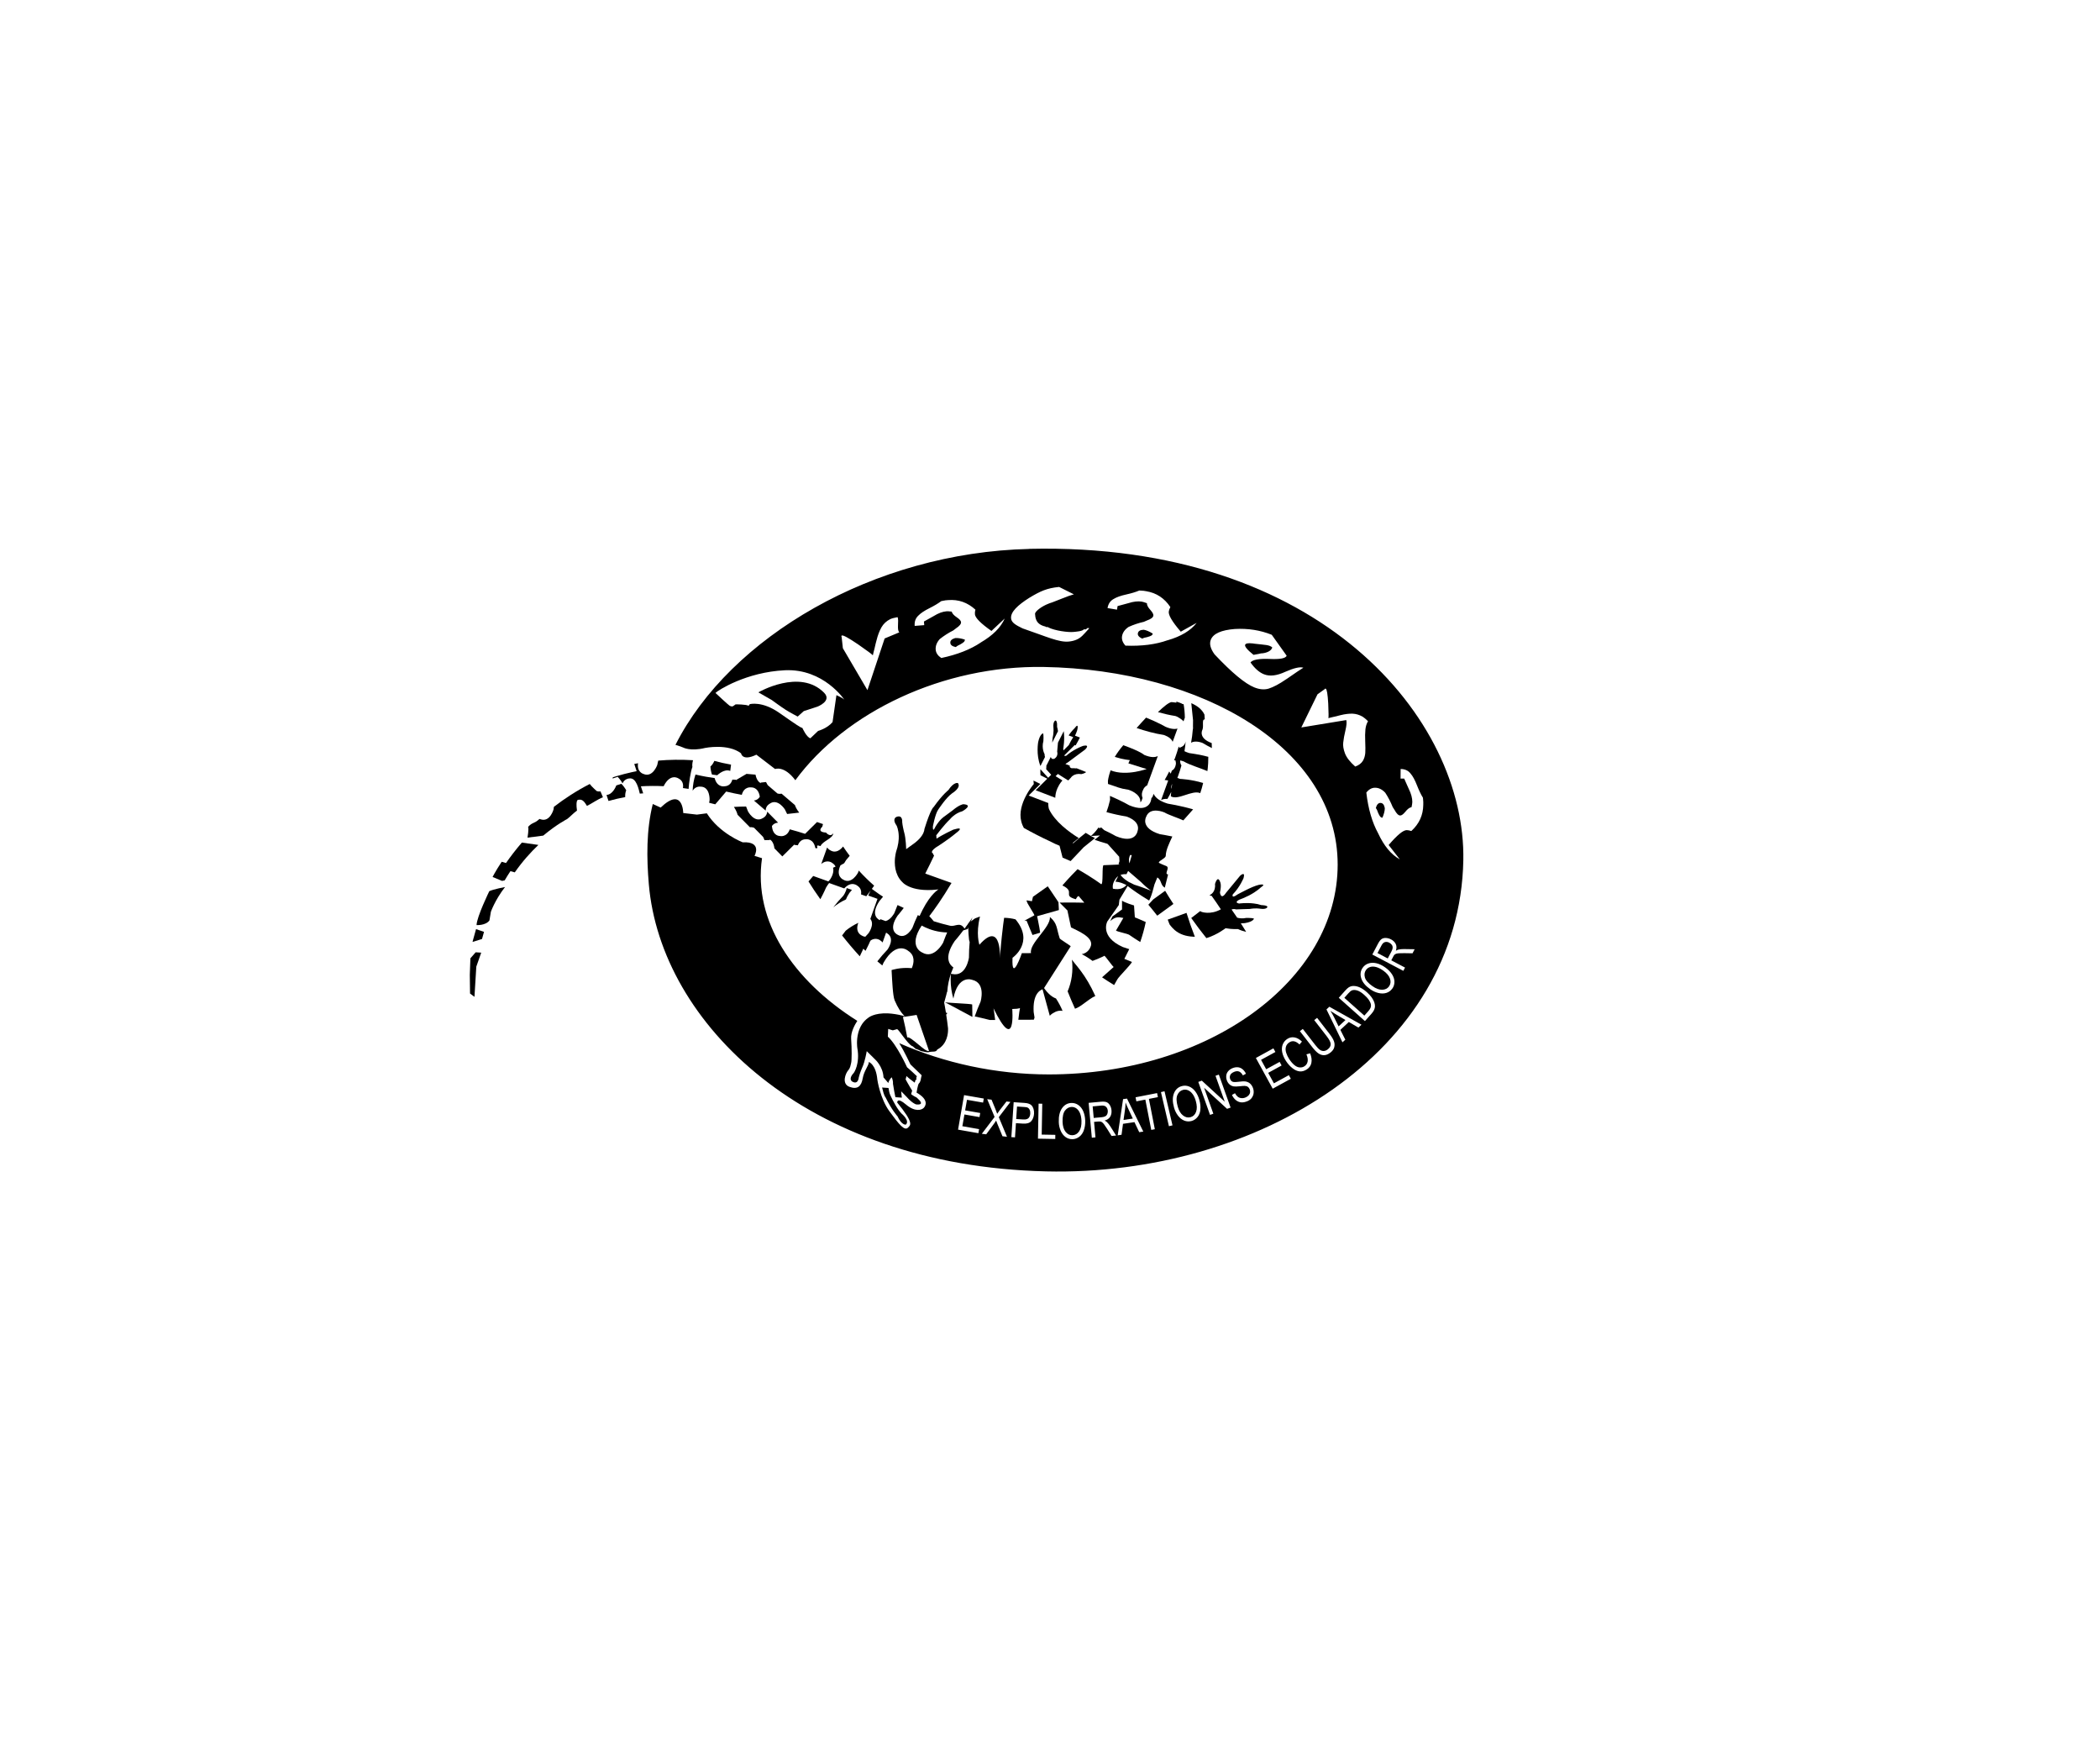 <svg xmlns="http://www.w3.org/2000/svg" id="Capa_1" data-name="Capa 1" viewBox="0 0 600 500"><defs><style>      .cls-1 {        stroke-width: 0px;      }    </style></defs><g><g><path class="cls-1" d="M305.03,283.18c.67,1.7,1.39,3.38,2.12,4.98,1.79-.57,3.9-2.83,5.8-3.63-2.85-6.34-5.66-8.84-6.68-10.39.38,3.2-.06,6.33-1.23,9.04Z"></path><path class="cls-1" d="M340.36,262.24l2.56-1.97c.12.07.24.14.35.21,0,0,2.52.97,5.55-.72-.91-1.39-1.81-2.69-2.66-3.87l-.6-.05c.12-.09.23-.18.34-.29.01-.01.02-.01.03-.03,0,0,1.45-.76,1.21-2.97,0,0,.73-2.73,1.49-.56,0,0,.43.76-.07,2.96,0,0,.24,2.37,1.77.04l.47-.56,2.84-3.44.65-.79s1.59-1.52,1.02.62c0,0-.25.62-.75,1.51-.51.9-1.29,2.09-2.33,3.16,0,0-.55,1.39,1.34.03,0,0,1.02-.57,2.3-1.2,1.25-.63,2.75-1.3,3.76-1.54,0,0,2.53-.54.57.75,0,0-1.07,1.1-3.38,2.3-.49.25-1.05.5-1.65.76-.33.14-.68.27-1.05.41,0,0-.54.24-.73.52-.14.2-.09.41.48.55.04.01.08.03.14.04,0,0,2.02-.29,4.21-.02.72.08,1.45.23,2.15.47,0,0,.56,0,1.06.1.32.06.62.18.7.39,0,0-.08.61-1.38.6-.2,0-.44-.02-.7-.06,0,0-.37-.07-.96-.09-.52,0-1.21.01-2.01.16,0,0-.68.01-1.74.05-.62.02-1.36.04-2.18.08,0,0-.62-.25-1.28.03.53.73,1.05,1.52,1.6,2.33.64.18,1.54.3,2.59.07,0,0,.22,0,.53,0,.55,0,1.35.05,1.68.2,0,0-.17.88-2.55,1.27,0,0-.05,0-.14.02-.18.02-.56.05-1.07.06.19.29.37.58.57.89l.95,1.54c-.78-.17-1.56-.43-2.34-.8,0,0-1.63.11-3.54-.24,0,0-2.43,1.9-5.48,2.83-1.43-1.78-2.91-3.73-4.34-5.76Z"></path><path class="cls-1" d="M341.38,267.6c-1.78-.03-3.66-.39-5.19-1.48,0,0-.97-.59-2.03-2.05-.18-.47-.36-.92-.53-1.36l5.37-1.93c.74,2.38,1.56,4.67,2.38,6.81Z"></path><path class="cls-1" d="M343.54,208.49s-1.3,2.34,2.66,3.78c.02.47.03.95.05,1.43-.9-.45-1.79-.93-2.62-1.44,0,0-2.01-.88-3.32-.08.23-1.25.39-2.48.48-3.68.09-.33.1-.63.06-.91.03-.61.03-1.24.02-1.84l-.5-4.87c1.54.66,3.03,1.68,3.76,3.26,0,0,.04.51.09,1.37-.93-.04-.23,1.77-.67,2.99Z"></path><path class="cls-1" d="M337.22,222.51s3.2.13,6.53,1.17c-.22.95-.49,1.95-.82,2.89-2.3-.99-6.35,2.14-8.39.92-.1.15.4-3.73.33-3.53,0,0-.46.84,0,1.81-.42.85-.86,1.67-1.32,2.45-.6-.04-1.24.03-1.8.32l2.02-5.57c-.31-.07-.66-.13-1.01-.15.45-.78.89-1.6,1.31-2.45.09.21.25.42.43.63l.31-.85c.86-.47,1.02-1.32,1.02-1.32.21-.58.18-1.09,0-1.51l.06-.17c-.15.02-.3.04-.44.08.11-.28.22-.56.32-.83.38-1.05.71-2.09,1-3.13.1.15.22.3.37.45l.07-.2c1.27-.37,1.49-1.51,1.49-1.51.03-.08.04-.15.06-.22-.07.91-.19,1.86-.34,2.81.38.19.82.36,1.35.53,0,0,3.08.41,5.46,1.07-.01,1.27-.05,2.39-.15,3.19,0,0-.04.33-.11.88-1.75-.76-5.18-1.79-6.7-2.72,0,0-.45-.2-1.06-.32-.05.38-.01.9.34,1.44-.29,1.04-.61,2.08-1,3.13-.05.15-.1.29-.16.43.25.1.52.2.82.3Z"></path><path class="cls-1" d="M320.58,259.8l-2.75,2.01-.61,1.3c1.46-1.25,2.27-1.19,3.74-.88l-2.11,3.61c.45.34,3.3.88,3.78,1.21,1.02.71,2.08,1.39,3.15,2.06.63-1.83,1.17-3.74,1.58-5.72-.86-.38-1.64-.72-2.37-1.03-.26-.1-.51-.21-.75-.3l-.23-3.4c-.95-.33-1.47-.48-1.47-.48-.92-.4-1.35-.47-1.96-.89v2.51ZM304.96,260.02l1.04,4.91c1.31.73,6.96,2.81,5.55,5.61,0,0-.53,1.69-2.51,2.04.01.01.02,0,.03,0,1.11.56,2.13,1.2,3.08,1.92,2.12-.77,3.42-1.47,3.42-1.47.39.31,2.21,2.91,2.62,3.21l-3.31,2.95c1.11.76,2.26,1.5,3.44,2.21.29-.51.61-1.04.9-1.59.49-.9,3.73-4.04,4.2-5.01-.61-.25-1.16-.49-1.68-.69-.18-.06-.34-.13-.5-.19l1.4-2.78c-1.15-.4-1.78-.58-1.78-.58-6.76-2.99-4.49-7.31-4.49-7.31l3.28-4.69.19-1.55,2.34-3.9c1.72,1.32,3.6,2.59,5.55,3.78.2.12.41.24.6.37.21-.39.54-1.14.95-2.5l.56-2.08.83-2.03c1.26.78.84,2.21,2.13,2.93l.94-3.78c-1.27-.1.7-1.95-.56-2.42-.18-.07-.38-.14-.56-.22-.53-.21-1.05-.45-1.55-.7.1-.67,1.97-1.24,2-1.99.05-1.74,1.04-3.65,1.88-5.51-1.2-.28-3.56-.66-3.56-.66-5.73-1.76-3.93-4.94-3.93-4.94,1.12-3.09,5.24-1.27,5.24-1.27,1.16.71,4.1,1.64,5.39,2.27,1.43-1.59,2.31-2.58,2.8-3.15-3.51-1.04-7.27-1.64-7.27-1.64-2.28-.7-3.36-1.63-3.85-2.49-.06-.1-.11-.21-.16-.31l-.32.87c-.1.13-.21.24-.32.37-.02.25-.07.49-.16.77,0,0-.37,1.96-2.8,2.04-.85.02-1.96-.18-3.39-.78,0,0-1.91-1.15-5.49-2.68l.03,1.14c-.29,1.3-.65,2.46-1.03,3.5,1.9.52,3.81.95,5.65,1.24,0,0,.04.01.1.03.62.2,4.12,1.49,3.09,4.32,0,0-.66,3.58-6.19,1.25,0,0-1.12-.67-3.27-1.68l-.94-.82c-.1.08-.19.18-.29.26-.14-.06-.28-.12-.43-.19-.98,1.41-1.76,2.05-1.76,2.05-.12.12-.26.25-.39.36l2.58-.15-1.54,1.23c1.19.41,2.37.79,3.53,1.11,0,0,.08.04.22.1l3.28,3.64.08,1.26c-.06.26-.15.52-.29.79l.33.17-4.54.19c-.6-.22-.03,5.82-.76,5.41,0,0-2.31-1.78-6.71-4.28-2.39,2.4-3.97,4.22-4.34,4.65,3.92,1.89-.18,2.85,3.85,3.95,0,0,.5-1.09.88-.87-.04.12,1.55,1.73,1.49,1.85,0,0-4.51-.1-7.01-.02l2.18,2.19ZM328.1,258.45c.76.9,1.62,1.94,2.54,3.13l4.62-3.35c-.82-1.23-1.61-2.49-2.36-3.76l-3.41,2.47-1.39,1.51ZM322.7,246.63c-.32-1.07-.01-1.94.2-2.37.16,0,.31,0,.47.01l-.67,2.36ZM322.73,252.07h0l-.09-.04c-.17-.1-.34-.2-.5-.31-.93-.59-1.56-1.19-1.98-1.76t0-.02c.54-.2,1.12-.26,1.69-.21l.47-.93,2.28,1.96,1.43,1.24c.99,1.01,1.95,1.81,2.87,2.46-3.05-1.23-4.83-1.74-4.83-1.74-.49-.22-.93-.44-1.32-.66ZM317.98,253.89c-.25-1.36.45-2.33.45-2.33.29-.57.65-.98,1.05-1.27l-.79,1.56c.57.04,1.13.18,1.62.33.11.04.22.08.33.12.6.22,1.04.46,1.19.54-.6.71-1.76,1.46-3.85,1.04Z"></path><path class="cls-1" d="M338.51,205.06l-.37,1.01c-.45-.64-1.87-1.36-1.87-1.36-.27-.11-.45-.17-.45-.17-1.63-.25-3.32-.64-4.98-1.11,1.62-1.56,3.07-2.74,3.85-2.86,0,0,.57.03,1.44.16-.02-.1-.03-.2-.04-.31.5.15,1.03.33,1.56.55l-.02.07c.18.04.36.09.55.14.21,1.22.33,2.52.35,3.87Z"></path><path class="cls-1" d="M204.19,222.29c.72,2.79,2.83,2.33,2.83,2.33,1.35-.07,1.96-.97,2.22-1.91.31.02.61.02.93.03l.11.1,3.01-1.77,2.57.22c.28,1.45.9,2.13,1.51,2.46-.01-.06-.03-.13-.04-.19.51-.05,1.02-.1,1.53-.16.3.52.44.81.44.81.03.04.06.07.08.11l2.74,2.35c.45.14.86.13,1.19.06l3.81,3.25c.2.61.58,1.33,1.23,2.16-1.23.16-2.38.29-3.46.39-.22-.43-.44-.87-.64-1.31,0,0-2.08-3.29-4.37-1.6,0,0-1.1.55-1.12,1.94l-3.35-2.87c.82-.1,1.35-.54,1.68-1.09-.17-1.14-.75-2.7-2.57-2.67,0,0-1.94-.29-2.58,2.13-1.53-.28-3.02-.59-4.46-.94l-3.12,3.65c-.59-.14-1.17-.29-1.75-.44.04-.27.08-.52.13-.77,0,0,.2-3.89-2.64-3.84,0,0-1.37-.2-2.2,1.16.05-1.55.31-3.11.81-4.62,2.13.5,4,.82,5.5,1.02Z"></path><path class="cls-1" d="M232.96,242.31c-.49-2.84-2.63-2.56-2.63-2.56-1.35-.04-2.02.82-2.37,1.72-.31-.03-.61-.07-.93-.1l-.1-.1-3.41,3.38-2.26-2.3c-.17-1.47-.74-2.21-1.31-2.57,0,.07.01.12.03.19-.52,0-1.03.02-1.54.04-.25-.55-.37-.85-.37-.85-.03-.04-.05-.08-.08-.12l-2.53-2.56c-.45-.18-.86-.21-1.2-.16l-3.52-3.56c-.16-.63-.47-1.37-1.05-2.25,1.24-.07,2.39-.1,3.48-.11.19.45.37.91.53,1.36,0,0,1.8,3.44,4.23,1.96,0,0,1.15-.46,1.28-1.85l3.1,3.14c-.82.04-1.39.43-1.75.94.08,1.15.53,2.76,2.33,2.88,0,0,1.92.44,2.76-1.92,1.51.4,2.96.83,4.38,1.29l3.41-3.37c.58.18,1.14.38,1.7.58-.06.25-.13.51-.19.75,0,0-1.78,1.5,1.06,1.68,0,0,1.17,1.49,2.1.19-.17,1.55-3.06,2.21-3.67,3.67-2.08-.67,0,.91-1.48.58Z"></path><path class="cls-1" d="M177.53,223.9l-1.44.47c-.1.27-1.03,2.62-2.8,2.72l.57,1.72c1.61-.45,3.2-.82,4.77-1.11-.04-.84.09-1.47.29-1.93-.37-.68-.83-1.3-1.39-1.87Z"></path><path class="cls-1" d="M144.3,253.39s-3.31.63-4.5,1.19c0,0-3.58,7.33-3.64,9.69,0,0,2.58.17,3.68-1.33l.41-2.46s1.15-3.34,4.05-7.09Z"></path><polygon class="cls-1" points="135.15 268.52 136.01 265.43 138.29 266.2 137.72 268.24 135.01 269.08 135.15 268.52"></polygon></g><g><path class="cls-1" d="M298.45,215.42c0,.36.04.62.12.83l-1.3,2.57c-1.32-3.27-.64-6.86-.64-6.86.51-2.35,1.4-2.47,1.4-2.47.2.52.08,2.22.08,2.22-.58,2.13.34,3.71.34,3.71Z"></path><path class="cls-1" d="M302.28,208.88l-1.65,3.27c.06-.82.11-1.33.11-1.33.41-1.69.24-2.95.24-2.95-.17-2.01.65-2.05.65-2.05.51.24.39,1.79.39,1.79.12.42.21.85.27,1.28Z"></path><path class="cls-1" d="M299.51,229.4c-.03,1.04.19,1.71.19,1.71,1.67,3.59,5.77,6.59,8.51,8.29-.6.47-1.18.94-1.74,1.42.05.02.12.05.17.07,1.11-.98,2.31-1.99,3.56-2.97,1.55.96,2.66,1.5,2.66,1.5l-3.22,2.6-3.75,3.96-2.29-.98-.87-3.4c-.89-.34-1.69-.73-2.42-1.11-2.79-1.29-5.44-2.66-7.78-3.97-.59-1.09-.73-1.84-.73-1.84-1.33-5.07,3.57-10.7,3.57-10.7-.04-.34-.08-.69-.09-1l1.96.98-3.33,3.3,5.6,2.14Z"></path><path class="cls-1" d="M305.93,270.29l-7.79,12.22c-1.28.37-3.08,1.73-2.81,6.57,0,0,.1.55.25,1.6l-.2.62-4.43.02c.16-1.51.38-3,.66-4.43,0,0,1.66,1.32-2.4,1.35,0,0,1.11,13.05-5.35-.19,0,0,.23,1.16.47,3.32h-1.56c-1.7-.43-3.12-.76-4.28-1.01.51-1.45,1.07-2.87,1.67-4.21,0,0,1.6-5.32-2.36-6.23,0,0-4.07-1.66-5.41,5.35-.5-1.72-.78-3.55-.78-5.47,0-.54.02-1.09.06-1.62.28.07.46.07.46.07,3.98.81,4.71-4.7,4.71-4.7,0-1.48.08-3.02.21-4.57-.26.21-.49-4.26-.38-5.14.6-.55,1.23-1.04,1.9-1.48.39-.16.88-.34,1.43-.54-1.26,4.97-.17,8.07-.17,8.07,6.55-7.39,5.87,4.35,5.87,4.35,0-2.68.99-10.93,1.19-12.05,1.12.01,2.21.16,3.25.44,5.53,6.58-.85,10.98-.85,10.98-.33,7.39,2.67-1.32,2.67-1.32,4.06-.02,2.61-.01,2.61-.01-.57-2.81,5.61-7.29,5.41-10.33,2.21,1.96,1.79,3.08,2.8,6.13-.02.17,3.13,2.1,3.11,2.22Z"></path><path class="cls-1" d="M299.94,290.18l-2.63-9.61c.11.27.17.42.17.42,1.53,2.62,2.98,3.79,4.22,4.24,0,0,0,.02.02.02.74,1.14,1.37,2.32,1.87,3.52-.8-.14-1.67-.02-2.59.58,0,0-.54.25-1.06.82Z"></path><path class="cls-1" d="M293.18,262.75c.58-.33,1.29-.72,2.13-1.16.27-.14.56-.29.86-.44.09.37.17.71.25,1.05.04.19.07.35.11.53.37,1.73.57,3.02.66,3.71-.73.24-1.46.45-2.19.66l-1.7-4.1-.63.06c.16-.1.34-.2.53-.31Z"></path><path class="cls-1" d="M327.77,224.34c-.53.27-.98.72-1.25,1.48,0,0-.55.97-.07,2.14l-.32.87c-.11.12-.22.25-.32.36.21-2.52-3.36-3.57-3.36-3.57-2.8-.43-3.03-.76-5.88-1.67l-.02-.92s.13-1.17.76-2.97c4.58,1.84,10.67-.51,10.67-.51,3.35,1.39-5.58-1.48-5.58-1.48,1.11-3.04,2.19-.67,2.19-.67-2.61-.4-3.42-.35-6.08-1.18.64-1.05,1.42-2.17,2.39-3.29,0,0,.02-.02.05-.05,5.09,1.85,5.94,2.76,5.94,2.76,2.01.85,3.21.72,3.92.33l-3.05,8.39Z"></path><path class="cls-1" d="M335.05,211.91c-.55-1.38-2.56-1.96-2.56-1.96-2.52-.38-5.21-1.12-7.74-1.98.8-.9,1.73-1.94,2.7-2.97,3.58,1.45,5.53,2.61,5.53,2.61,1.61.69,2.71.74,3.45.51l-1.38,3.79Z"></path><path class="cls-1" d="M254.38,312.88s1.11,2.48,2.37,4.22c.29.41.59.77.88,1.06,0,0,2.4,1.98,1.18,3.11,0,0-1.16.26-2.4-2.41,0,0-.4-.4-1.07-1.38-.6-.85-1.41-2.15-2.35-4.04,0,0-.39-.21-.96-2.77l1.83.13c.12.81.28,1.59.52,2.07Z"></path><path class="cls-1" d="M175.04,222.39l1.44-.47c.55.57,1.01,1.19,1.39,1.86.61-1.39,1.94-1.4,1.94-1.4,2.02-.35,2.72,3.23,2.99,4.33.33-.03.65-.06.97-.08l-.66-2.01c2.27-.13,4.45-.13,6.5-.03,1.92-3.82,4.21-2.23,4.21-2.23,1.28.61,1.46,1.76,1.31,2.76.55.08,1.09.15,1.61.24.11-1.59.53-4.81,1.09-6.26-.08-.51-.04-1.14.18-1.93-3.47-.21-6.78-.16-9.94.11-.1.42-.2.85-.29,1.27,0,0-1.29,3.66-3.91,2.55,0,0-1.96-.49-1.57-3.07-.36.06-.72.14-1.08.21l.68,2.06c-.45.09-.9.18-1.35.28-1.48.33-2.93.7-4.32,1.12-.39.11-.75.23-1.13.35-.03.12-.06.22-.08.33,0,0,0,.01,0,.03Z"></path><path class="cls-1" d="M203.42,221.26l1.51.2c.21-.2,2.06-1.91,3.71-1.23l.23-1.8c-1.64-.29-3.24-.65-4.77-1.07-.34.78-.73,1.28-1.12,1.61.04.77.19,1.53.44,2.28Z"></path><path class="cls-1" d="M242.67,255.11c-.47.69-.77,1.3-.97,1.83-1.31.6-2.52,1.36-3.61,2.24.92-1.17,1.88-2.29,2.86-3.3,0,0,.76-1.02.96-2.19l1.5.53c-.46.58-.74.88-.74.88Z"></path><path class="cls-1" d="M254.75,307.7c.52,1.16.38,1.85.38,1.85.25,1.68.5,2.93.7,3.88l1.84.13c-.09-.64-.16-1.28-.19-1.8.25.25.47.48.66.66.3.32.51.53.64.66.12.12.18.18.18.18,1.07,1.23,1.89,1.8,2.36,2.04.29.16.45.2.45.2,1.76.17,1.51-.52.98-1.14-.4-.46-.94-.89-.94-.89-.16-.07-.3-.14-.44-.21-.39-.21-.74-.45-1.05-.7.08-.29.19-.62.3-1-1-1.59-1.87-3.22-1.87-3.22l.25-.94c.59.57,1.51,1.28,2.34,1.88.09-.26.18-.54.27-.83.34.02.31-.2.16-.45.06-.19.12-.37.19-.56-1.55-1.51-2.8-2.55-2.8-2.55,0,0-2.91-6.43-5.49-8.75l.1-2.21,1.31.41,1.25-.35c.6.3,2.76,3.91,4.25,4.87.09-.24,1.15,1.04,1.24.8.12,0,1.35.61,1.35.61.95.14,1.23.35,1.99.33,1.36-.37,2.25.11,2.64-.78,2.91-1.54,3.09-4.77,3.07-5.76,0-.18,0-.29,0-.29-.16-1.39-.33-2.7-.53-3.93.11-.14.23-.27.34-.42-.15-.04-.28-.1-.42-.16-.11-.68-.23-1.33-.33-1.95-.05-.31-.12-.6-.17-.89.56-1.89.78-2.94.78-2.94.04-.08.08-.13.11-.2.12-1.78.49-3.6,1.13-5.4.19-.52.39-1.02.61-1.52-.94-.63-2.92-2.68.4-7.56,0,0,.93-1.02,2.43-3.02.4-.1.81-.23,1.22-.38.01,0,.02,0,.04,0,0,0,.56-1.21,1.36-3.3-.83,1.22-1.58,2.28-2.25,3.18-1.32-2.09-2.66-.49-4.1-.82-1.52-.35-3.11-.78-4.71-1.29-.22-.29-.46-.56-.7-.84-.19-.21-.38-.41-.57-.61,1.54-2.01,3.81-5.2,6.35-9.49l-3.44-1.23-4.06-1.45c.43-.84.87-1.7,1.31-2.62l1.21-2.52c-.15-.16-.27-.36-.33-.63,0,0-1.04-.33.82-1.68,0,0,3.09-1.87,5.9-4.21,0,0,2.74-1.99-.92-.88,0,0-3.23,1.5-4.76,2.57l-.09-.96s2.27-3.04,3.92-4.58c0,0,1.34-1.72,3.53-2.29,0,0,3.35-1.84.27-2.01,0,0-1.08.09-3.1,1.8,0,0-.66.48-2.41,1.78,0,0-1.18.72-2.47,2.89,0,0-.77,1.9-.7-.12,0,0,.66-3.59,1.5-4.77,0,0,2.24-3.46,4.01-4.71,0,0,2.67-1.6,1.64-2.91,0,0-1.12-.43-2.73,2.01,0,0-1.61,1.19-4.2,4.83,0,0-.77.3-2.65,6.32,0,0,.03.76-.74,1.89-.38.56-.96,1.22-1.85,1.92l-.04.04-2.58,1.87s-.04-3.02-.57-4.81c0,0-.19-.68-.34-1.49-.09-.47-.18-1-.22-1.47,0,0,.21-2.12-1.6-1.46,0,0-1.45.44.04,2.57,0,0,.53,1.07.58,2.94,0,.25,0,.52-.01.82-.04.7-.15,1.49-.37,2.36-.09.36-.2.72-.33,1.1,0,0-.45,1.43-.42,3.28.02,1.15.21,2.47.81,3.71.33.69.79,1.35,1.42,1.94,0,0,.39.48,1.39.99.62.32,1.47.66,2.59.89,1.16.24,2.62.37,4.41.29.58-.03,1.2-.08,1.86-.16,0,0-2.15,1.16-4.55,5.83-.21.4-.41.82-.62,1.27-.08.16-.14.31-.21.47-.17-.07-.36-.15-.53-.22-.58,1.21-1.11,2.42-1.54,3.62,0,0-1.8,3.45-4.23,1.97,0,0-2.91-1.18,0-5.46,0,0,.65-.72,1.7-2.11.01-.02.04-.05.05-.08-.31-.14-.91-.4-1.76-.82-.03.08-.07.16-.11.25-.29.69-.57,1.37-.82,2.05,0,0-.98,1.89-2.48,2.27l-1.52-.54c-.04.09-.08.19-.12.29-.03-.02-.06-.03-.1-.05,0,0-2.92-1.17,0-5.46,0,0,.08-.09.23-.27.17-.2.43-.51.77-.93-.36-.23-.74-.48-1.13-.74-.13-.1-.26-.2-.41-.29-.53-.37-1.1-.78-1.66-1.2.21-.29.42-.59.66-.92-1.44-1.27-2.92-2.7-4.39-4.31-.08.2-.16.4-.23.61,0,0-1.8,3.45-4.22,1.97,0,0-2.25-.92-.79-4.08.36-.19.71-.39,1.06-.6.16-.28.33-.57.54-.88,0,0,.38-.42,1.04-1.24-.64-.85-1.27-1.73-1.89-2.66-.72.9-2.04,2.06-3.64,1.09,0,0-.53-.23-.92-.81l-1.68,4.71c1.83-1.5,3.22-.23,3.22-.23.44.28.71.63.87.98-.25.11-.49.23-.73.33.5,1.57-.9,3.44-.9,3.44-.14.15-.28.3-.42.46l-4.33-1.55c-.46.5-.91,1.02-1.35,1.56,1.01,1.64,2.14,3.33,3.39,5.08,1.12-2.09,1.62-3.32,1.62-3.32.3-.52.6-.95.89-1.31l4.31,1.54c2.09-2.28,3.77-.76,3.77-.76,1.01.66,1.17,1.6,1.03,2.47l1.5.53c.32-.4.74-.94,1.23-1.6-.12.25-.25.49-.36.74-.11.22-.2.45-.3.66l2.63.94-2.04,5.73c1.32,1.63-.54,4.12-.54,4.12-.3.32-.6.64-.9.98-.32-.03-.66-.13-1.01-.35,0,0-2.05-.83-.98-3.63-1.31.61-2.51,1.36-3.61,2.25-.35.45-.7.9-1.03,1.36,1.53,1.95,3.21,3.94,5.05,5.95.68-1.35.99-2.12.99-2.12,0-.01.02-.02.03-.04.21.2.42.41.63.6.87-1.66,1.26-2.63,1.26-2.63.08-.13.16-.26.24-.38,1.6-.97,2.77.08,2.77.08.25.16.44.35.6.54l1-2.81c.2.11.32.21.32.21,2.39,1.54.06,4.66.06,4.66-.99,1.02-1.96,2.15-2.88,3.33.47.39.94.79,1.42,1.18.24-.53.36-.81.36-.81,3.69-6.4,7.02-3.37,7.02-3.37,2.05,1.32,1.68,3.46,1.05,4.95-3.36-.31-5.78.55-5.78.55.01.28.02.55.04.81.12,2.06.3,6.54.83,7.83.92,2.18,1.84,3.41,2.39,4.03.16.18.29.3.37.38.1.09.15.13.15.13-.06-.02-.12-.04-.18-.04-.14-.04-.27-.08-.4-.11-.75-.19-1.47-.34-2.13-.44-.75-.12-1.43-.19-2.06-.22-4.06-.19-5.68,1.26-5.68,1.26-.71.49-1.27,1.1-1.72,1.74-.01.02-.03.04-.04.06-.52.79-.86,1.63-1.08,2.44-.61,2.26-.29,4.31-.29,4.31.84,4.62-.97,7.15-.97,7.15-.76.8-.95,1.37-.92,1.77.04.55.49.77.49.77,1.09.6,1.52-.06,1.7-.6.1-.32.12-.59.12-.59.3-1.27.99-2.84.99-2.84.8-1.7,1.29-4.68,1.29-4.68l1.27,1.25,1.04,1.03s2.34,2.03,2.48,5.21l1.38,1.61s.1-.79,1.02-1.71ZM261.89,289.93l3.54,10.26c-.84.7-5.28-4.34-6.22-3.83-.36-2-.77-3.95-1.23-5.84,1.06-.14,2.38-.33,3.9-.59ZM263.33,264.4c1.18.65,3.07,1.49,5.45,1.82.58.09,1.2.14,1.84.15-.31.71-.6,1.41-.86,2.12-.1.26-.2.51-.29.78,0,0-2.56,4.92-6.03,2.81,0,0-4.11-1.65-.1-7.67Z"></path><path class="cls-1" d="M277.77,286.94c-.66-.23-7.2-.44-7.8-.64l7.86,4.2c0,.16-.06-3.74-.06-3.56Z"></path><path class="cls-1" d="M310.04,214.12l-1.15.85-3.84,2.85c-.28.16-.49.3-.64.44l1.26.47c-.17.38.17.61.49.73.53-.03.91,0,1.19.04.08,0,.17-.02.26-.03l.41.16c.78.31,1.56.62,2.3.92-.32.37-1.34.59-1.34.59-2.21-.36-3.04,1.05-3.04,1.05-.27.25-.51.51-.73.76-1.84-1.13-2.95-1.86-2.95-1.86l-.66.64c.5.32,1.15.73,1.95,1.22-.36.41-.66.82-.9,1.22-.2.33-.37.66-.51.97-.46,1.04-.62,2-.63,2.76l-5.6-2.15,3.32-3.3-1.95-.99c-.05-.67-.04-1.27-.02-1.72l2.22,2.45.86-.87-1.43-1.58c.02-.51.06-.82.06-.82-.01-.04-.03-.08-.04-.11l1.29-2.57c.3.93,1.11.46,1.11.46,1.13-.78.72-1.98.72-1.98.1-1,.18-1.9.23-2.58l1.65-3.27c.35,2.52-.16,5.09-.16,5.09.02.16.06.29.1.39l1.49-1.49c.43-.89.87-1.65,1.28-2.28l-1.32-.5c.97-1.39,1.71-2.05,1.71-2.05,1.39-1.89.73.62.73.62-.13.43-.35.95-.61,1.51l1.4.53c-.4.79-.84,1.59-1.24,2.27-.13-.1-.22-.15-.22-.15l-3.03,3.01c.12.22.6.06.6.06.9-.79,1.87-1.4,2.7-1.85,1.2-.65,2.12-.97,2.12-.97,2.15-.45.56,1.05.56,1.05Z"></path><path class="cls-1" d="M302.41,257.72l-3.05-4.53-4.23,2.99c-.1.43-.2.85-.29,1.27-.49-.08-.99-.16-1.51-.25-.18.68,2.48,4.06,2.33,4.72l6.88-1.95-.12-2.25Z"></path><polygon class="cls-1" points="135.56 284.77 136.09 276.13 137.49 272.14 135.9 272.04 134.4 273.76 134.23 278.48 134.3 283.82 135.56 284.77"></polygon><g><path class="cls-1" d="M144.59,246.54c-.43-.11-.85-.23-1.25-.36-.96,1.46-1.67,2.64-2.08,3.38-.35.61-.52.96-.52.96l2.71,1.13.75-.16c.53-.92,1.08-1.79,1.64-2.63.4.12.82.25,1.24.35,2.2-3.15,4.54-5.74,6.75-7.84l-4.73-.67c-1.84,2.14-3.34,4.13-4.52,5.83Z"></path><path class="cls-1" d="M165.29,228.48c1.27-.32,1.89.95,2.41,1.74,1.45-.7,3.12-1.93,4.57-2.46l-.7-1.68c-.33.05-.7.03-1.1-.11,0,0-1.44-1.27-1.97-2.01-3.83,1.97-7.24,4.2-10.25,6.53-.03.24-.07.48-.09.71,0,0-1,3.76-3.7,2.85,0,0-.13-.03-.32-.1-1.58,1.44-1.96.86-3.26,2.26.27.47-.16,3.08-.16,3.08l4.49-.58c3.87-3.24,6.82-4.73,6.82-4.73.83-.6,1.98-1.88,2.82-2.41-.48-3.47.45-3.1.45-3.1Z"></path></g></g></g><g><path class="cls-1" d="M382.45,293.21l1.97-1.82-2.49-1.47c-.76-.45-1.36-.83-1.82-1.14.36.54.69,1.1.99,1.69l1.36,2.74Z"></path><path class="cls-1" d="M391.12,285.68c-.3-.46-.74-.93-1.3-1.44-.78-.7-1.47-1.13-2.07-1.3-.6-.17-1.1-.18-1.5-.01-.29.12-.64.41-1.05.88l-1.1,1.24,5.71,5.08,1.12-1.26c.35-.39.57-.74.68-1.04.11-.3.13-.6.08-.87-.07-.39-.26-.82-.56-1.28Z"></path><path class="cls-1" d="M325.1,180.9c-.1.6.32,1.11,1.25,1.54.3-.18.77-.33,1.43-.44.55-.15.94-.29,1.15-.42.25-.15.39-.34.43-.58-.98-.61-1.84-.98-2.58-1.1-1.01.03-1.56.37-1.67,1.01Z"></path><path class="cls-1" d="M359.43,186.84c.06,0,.14-.02.25-.05.17-.04.29-.07.35-.08.1-.02.18-.04.23-.05.06,0,.09-.02.12-.02.04-.02.07-.02.1,0,.02,0,.04,0,.05,0,.66-.05,1.27-.21,1.84-.48.56-.27.94-.66,1.15-1.18-.12-.16-.38-.32-.77-.48-.41-.17-1.26-.31-2.56-.43-1.03-.09-1.6-.16-1.71-.18-.01,0-.14-.02-.4-.06-.02-.01-.04-.02-.07-.02-.02,0-.04,0-.05,0-.03,0-.07,0-.12-.01-1.23-.14-1.92,0-2.08.38-.2.49.6,1.45,2.39,2.89.8-.15,1.22-.23,1.27-.23Z"></path><path class="cls-1" d="M321.44,316.9l-.43,3.03,2.65-.39-1.22-2.62c-.37-.8-.66-1.45-.86-1.97,0,.65-.05,1.3-.14,1.95Z"></path><path class="cls-1" d="M316.38,318.21c.11-.29.16-.59.13-.91-.04-.47-.21-.85-.51-1.13-.3-.28-.74-.39-1.32-.34l-2.49.23.3,3.3,2.24-.2c.48-.04.84-.14,1.1-.29.26-.15.44-.37.56-.65Z"></path><path class="cls-1" d="M307.6,316.68c-.43-.32-.9-.47-1.43-.46-.74.02-1.37.37-1.88,1.03s-.74,1.74-.7,3.25c.04,1.21.33,2.15.86,2.82.53.68,1.19,1,1.96.98.79-.03,1.42-.4,1.91-1.11.49-.72.71-1.72.67-3.01-.03-.81-.16-1.52-.4-2.12-.24-.6-.57-1.06-1-1.38Z"></path><path class="cls-1" d="M394.41,229.37c-.61-.01-1.05.48-1.32,1.47.23.26.45.71.65,1.34.23.53.43.88.59,1.08.18.21.4.33.65.33.45-1.06.68-1.97.68-2.73-.18-.99-.6-1.49-1.25-1.49Z"></path><path class="cls-1" d="M340.76,312.56c-.38-.53-.81-.89-1.3-1.1-.49-.21-.99-.24-1.49-.1-.71.2-1.24.68-1.58,1.45-.34.77-.3,1.87.11,3.32.33,1.16.83,2.01,1.52,2.53.68.53,1.39.69,2.14.48.76-.21,1.29-.73,1.58-1.54.3-.81.27-1.84-.08-3.08-.22-.78-.52-1.44-.89-1.96Z"></path><path class="cls-1" d="M293.57,316.38c-.17-.07-.49-.12-.97-.15l-2.02-.13-.24,3.57,2.04.13c.67.04,1.16-.08,1.47-.38.3-.3.48-.74.51-1.31.03-.42-.03-.78-.18-1.09-.15-.31-.35-.52-.62-.63Z"></path><path class="cls-1" d="M395.13,277.22c-.67-.47-1.31-.79-1.93-.96-.62-.17-1.19-.18-1.7-.03-.51.15-.92.44-1.22.87-.43.61-.53,1.31-.31,2.12.22.81.95,1.64,2.18,2.51.99.69,1.91,1.03,2.77,1.01s1.52-.35,1.96-.98c.45-.64.54-1.38.26-2.2-.28-.82-.95-1.6-2-2.34Z"></path><path class="cls-1" d="M294.11,156.81c-44.46,1.02-85.53,25.17-101.12,55.97.45.14,1.7.53,2.17.75,0,0,2.08,1.17,6.27.14,0,0,6.56-1.35,10.3,1.53,0,0,.31,2.36,4.38.39l5.35,4.1s2.57-1.09,5.78,3.2c14.35-19.52,42.22-32.84,70.93-32.36,45.58.77,84.02,23.34,84.02,56.45s-36.96,59.95-82.55,59.95c-15.21,0-29.98-3.31-42.71-8.93,1.48,2.41,3.19,6.06,3.19,6.06l3.21,3.11-.2.87c0,.39-.29,1.26-.58,1.46-.29.19-.68,2.62-.68,2.62,3.6,2.04,2.62,3.79,2.04,4.38-.58.58-2.43,1.26-5.06-.97-2.62-2.24-2.5-.56-2.5-.56,4.86,5.94,3.8,6.4,3.11,7.13-1.04,1.1-2.59-.9-5.31-4.6-2.72-3.69-3.48-9.07-3.48-9.07-.39-4.37-2.43-5.06-2.43-5.06,0,1.07-1.36,2.43-1.75,4.67-.39,2.24-1.46,3.31-3.8,2.43-2.33-.88-1.07-3.89-.38-4.67.68-.78.68-1.45.87-2.14.2-.68.2-4.18,0-6.91-.13-1.89,1.03-3.99,1.76-5.12-18.37-11.58-29.81-28.51-27.22-46.47l-2.15-.66s2.34-4.15-3.39-3.88c0,0-6.58-2.5-10.23-8.28l-2.83.37-3.91-.45s-.05-7.69-6.45-1.56l-2.25-1.02c-1.87,7.44-1.77,15.47-1.13,22.94,3.41,39.61,44.76,80.4,113.48,82.01,60.48,1.42,118.2-34.22,119.23-88.88.76-40.21-40.68-90.88-124-88.96ZM279.86,319.12l-4.31-.75-.59,3.35,4.78.84-.2,1.16-5.81-1.02,1.72-9.86,5.63.98-.2,1.16-4.6-.8-.53,3.02,4.31.75-.2,1.16ZM287.7,324.74l-1.28-.15-1.55-3.78c-.09-.22-.17-.45-.26-.7-.22.34-.37.57-.46.7l-2.38,3.23-1.25-.15,3.65-4.81-2.11-5.08,1.24.15,1.12,2.72c.23.56.4,1,.49,1.3.22-.34.47-.69.76-1.06l1.89-2.45,1.13.13-3.32,4.35,2.34,5.61ZM294.66,320.25c-.47.56-1.26.8-2.37.73l-2.02-.13-.27,4.06-1.04-.07.66-9.98,2.97.2c.52.03.92.09,1.19.18.38.11.7.28.94.53.25.25.44.58.57,1.01.13.42.18.88.15,1.38-.06.85-.32,1.55-.78,2.11ZM301.5,325.37l-4.94-.09.18-10,1.05.02-.16,8.82,3.89.07-.02,1.18ZM238.98,198.59l-1.11,7.7c-1.54,1.82-4.12,2.51-4.12,2.51l-2.21,2.1c-1.13-.3-2.29-2.95-2.29-2.95-.58-.12-1.68-.88-6.61-4.32-4.94-3.45-8.41-2.47-8.41-2.47l-.35.46c-.66-.42-3.7-.41-3.7-.41l-.66.47c-.41.33-1.07-.09-1.07-.09-.37-.2-4.03-3.64-4.03-3.64.71-.74,8.79-5.96,19.86-6.48,11.06-.51,17,8.46,17,8.46-.31-.48-2.3-1.35-2.3-1.35ZM252.75,182.41l-4.91,14.74-7.02-11.97-.35-3.2c-.11-.22-.09-.36.04-.43.36-.18,1.9.66,4.62,2.5,2.73,1.9,4.15,2.95,4.25,3.16.04-.23.12-.57.24-1.01.08-.28.13-.52.18-.7.04-.19.08-.34.11-.45.22-.97.39-1.68.53-2.14.35-1.43.82-2.66,1.4-3.7.59-1.02,1.42-1.79,2.47-2.32.42-.21,1.14-.41,2.13-.59.48.96-.3,3.61.51,4.34l-4.22,1.76ZM280.22,183.55c-2.95,1.98-6.72,3.46-11.28,4.42-.98-.65-1.52-1.44-1.6-2.38-.08-1.06.3-2.06,1.15-3.02,1.2-.95,2.49-1.78,3.88-2.48l.78-.6c1-.66,1.48-1.25,1.43-1.77-.03-.39-.42-.84-1.18-1.35-.86-.57-1.35-1.12-1.48-1.65-.68-.09-1.18-.12-1.51-.09-1.11.09-2.32.54-3.62,1.35-.89.49-1.57.88-2.04,1.14-.47.25-.72.39-.77.42l.09,1.04-2.73.22c-.1-1.21.24-2.18,1.02-2.92.69-.72,1.76-1.43,3.23-2.16,1.36-.68,2.47-1.35,3.34-2,.16-.05.37-.08.63-.12.07,0,.12-.01.16-.03.08,0,.14-.01.19-.03.03,0,.07-.02.12-.03.04,0,.08-.01.12-.02l.75-.06c2.94-.24,5.54.67,7.79,2.73-.13.46-.18.9-.14,1.32.08,1.01,1.65,2.6,4.72,4.76l3.79-3.55c-1.12,2.56-3.41,4.85-6.85,6.85ZM309.16,181.68c-.92.9-2.18,1.43-3.77,1.59-2.85.29-6.41-1.43-13.23-3.76-1.81-.89-3.15-1.59-3.28-2.83-.21-1.86,1.95-3.84,5.2-5.9,3.22-1.94,5.03-2.76,8.52-3.11l4.22,2.11c-.82.22-1.95.62-3.4,1.21-1.68.68-2.6,1.04-2.79,1.09-.02,0-.25.08-.67.22-.04,0-.08.01-.11.03-.04.01-.07.03-.08.05-.06.02-.12.04-.2.07-2.01.78-3.92,2.24-3.84,2.95.09.78,0,2.95,3.01,3.59-.16.23.86.05.82.26,1.88.94,5.68,1.43,7.12,1.28.79-.08,2.6-.19,3.02-.77,1.06.25.52-.59,1.52-.29-.79.92-1.56,1.71-2.05,2.21ZM333.58,182.9c-3.35,1.2-7.36,1.72-12.02,1.54-.8-.87-1.12-1.77-.98-2.69.17-1.04.8-1.93,1.86-2.65,1.39-.63,2.84-1.12,4.36-1.46l.9-.39c1.14-.4,1.74-.85,1.83-1.37.06-.38-.21-.92-.82-1.6-.7-.76-1.04-1.41-1.02-1.96-.64-.24-1.12-.39-1.44-.45-1.1-.18-2.38-.04-3.85.43-.98.26-1.73.47-2.25.61-.51.12-.79.2-.84.22l-.17,1.03-2.7-.45c.2-1.19.76-2.05,1.7-2.58.84-.53,2.06-.96,3.65-1.31,1.48-.33,2.72-.7,3.73-1.13.17,0,.38.01.64.04.06.01.12.02.16.01.08.01.14.02.2.02.03,0,.07,0,.12,0,.04,0,.08,0,.12.01l.74.12c2.91.48,5.21,1.99,6.89,4.54-.24.42-.39.83-.45,1.25-.16,1,.97,2.92,3.42,5.77l4.54-2.52c-1.72,2.21-4.48,3.88-8.32,4.98ZM367.51,194.02c-1.97,1.36-3.65,2.26-5.05,2.7-1.25.36-2.62.24-4.1-.36-2.65-1.07-6.44-4.22-11.35-9.44-1.18-1.63-1.53-3.02-1.06-4.18.7-1.74,2.99-2.76,6.86-3.06,3.77-.21,7.29.34,10.55,1.66l4.26,5.98c-.3.75-1.92,1.06-4.87.92-3.04-.12-4.87.22-5.46,1,1.21,1.71,2.48,2.83,3.82,3.37,1.65.67,3.71.43,6.17-.72,2.44-1.07,4.14-1.46,5.11-1.15-.69.41-2.31,1.51-4.86,3.28ZM371.8,207.82l4.63-9.48,2.04-1.46c.09-.16.2-.2.33-.13.31.18.54,1.59.69,4.2.12,2.65.13,4.05.04,4.2.19-.06.47-.13.84-.21.23-.05.43-.1.59-.14.16-.04.27-.07.37-.08.78-.21,1.38-.36,1.76-.44,1.18-.29,2.28-.43,3.32-.41,1.02.04,1.99.33,2.92.87.37.22.88.65,1.53,1.28-.41.7-.65,1.48-.74,2.32-.1,1.01-.12,2.14-.06,3.41.06,1.45.07,2.56.02,3.33-.07.85-.29,1.58-.66,2.22-.45.75-1.18,1.31-2.21,1.68-1.49-1.31-2.46-2.55-2.92-3.73-.45-1.2-.63-2.25-.51-3.13.1-1,.31-2.14.62-3.43.33-1.38.42-2.38.25-2.99l-12.85,2.11ZM309.67,322.89c-.3.81-.74,1.43-1.32,1.86-.58.43-1.21.66-1.9.68-.74.02-1.42-.18-2.02-.62-.6-.44-1.06-1.04-1.39-1.82-.33-.78-.51-1.6-.53-2.48-.05-1.66.26-2.97.93-3.93.67-.96,1.57-1.46,2.68-1.5.73-.02,1.39.18,1.99.6.6.42,1.07,1.02,1.4,1.8.33.78.52,1.67.55,2.67.03,1.01-.1,1.93-.4,2.74ZM317.58,324.5l-1.23-1.98c-.36-.57-.65-1-.88-1.3s-.42-.51-.59-.62c-.17-.11-.33-.19-.5-.22-.12-.02-.32-.02-.58,0l-1.21.11.4,4.42-1.04.1-.91-9.96,3.49-.32c.7-.06,1.24-.02,1.62.12.38.15.7.44.96.87.26.43.41.92.46,1.47.06.71-.06,1.32-.38,1.84-.32.52-.85.88-1.59,1.08.29.14.52.29.67.44.34.33.66.74.99,1.25l1.62,2.59-1.31.12ZM325.49,323.42l-1.36-2.86-3.27.48-.42,3.13-1.1.16,1.54-10.34,1.12-.16,4.66,9.43-1.18.17ZM329.96,322.58l-1.03.2-1.69-8.66-2.56.5-.23-1.16,6.15-1.2.23,1.16-2.57.5,1.69,8.66ZM333.98,321.72l-2.28-9.74,1.02-.24,2.28,9.74-1.02.24ZM342.97,316.99c-.09.86-.37,1.57-.83,2.12-.46.56-1.02.93-1.68,1.12-.72.2-1.42.16-2.11-.11-.69-.28-1.28-.76-1.79-1.43-.51-.68-.88-1.43-1.12-2.28-.45-1.6-.47-2.94-.04-4.04.42-1.1,1.17-1.8,2.24-2.1.7-.2,1.39-.17,2.08.1.68.27,1.28.74,1.79,1.41.51.68.9,1.5,1.17,2.46.28.98.37,1.89.27,2.75ZM350.58,316.75l-6.55-6.01,2.64,7.41-.94.34-3.36-9.42,1.01-.36,6.55,6.01-2.64-7.4.95-.34,3.36,9.42-1.01.36ZM357.67,313.6c-.31.42-.73.74-1.24.96-.66.28-1.26.4-1.81.35-.55-.05-1.05-.27-1.52-.64-.46-.38-.83-.87-1.11-1.48l.86-.49c.24.44.5.77.79,1,.28.23.63.36,1.04.4.41.04.82-.03,1.23-.21.37-.16.66-.37.88-.63.22-.26.35-.54.38-.84.03-.3-.01-.59-.13-.88-.12-.29-.3-.51-.52-.67-.22-.16-.52-.24-.89-.26-.24-.01-.73.02-1.49.11-.75.08-1.3.09-1.65.03-.45-.08-.83-.25-1.14-.52-.32-.27-.57-.61-.75-1.03-.2-.46-.28-.94-.25-1.43.03-.49.21-.93.52-1.31.31-.38.71-.68,1.2-.89.54-.23,1.06-.33,1.57-.29.51.04.96.23,1.37.56.4.33.73.76.98,1.29l-.88.48c-.3-.56-.66-.93-1.07-1.1-.41-.17-.9-.14-1.46.1-.58.25-.95.57-1.1.95-.15.38-.14.77.02,1.15.14.33.35.56.63.69.28.13.85.14,1.73.03.88-.11,1.5-.15,1.86-.11.53.06.97.24,1.34.53.36.29.65.68.87,1.18.21.49.3,1,.26,1.52-.03.53-.21,1-.52,1.42ZM363.63,311l-4.81-8.77,5.01-2.75.57,1.04-4.1,2.24,1.47,2.69,3.84-2.1.56,1.03-3.83,2.1,1.64,2.99,4.26-2.33.57,1.03-5.17,2.83ZM374.69,303.62c-.17.79-.6,1.41-1.29,1.86-.71.46-1.41.66-2.1.58-.69-.08-1.37-.39-2.06-.94s-1.29-1.22-1.81-2.02c-.57-.87-.93-1.72-1.09-2.54-.16-.82-.1-1.56.16-2.21.27-.65.69-1.17,1.28-1.55.66-.43,1.36-.58,2.09-.44.73.13,1.43.53,2.12,1.19l-.7.82c-.55-.51-1.06-.81-1.54-.9-.47-.09-.93.01-1.37.3-.51.33-.84.76-.98,1.29-.14.53-.11,1.1.09,1.71.2.61.48,1.19.84,1.75.46.71.95,1.28,1.46,1.71.51.43,1.02.66,1.54.7.52.04.98-.07,1.38-.34.49-.32.79-.77.9-1.35.11-.58,0-1.26-.35-2.05l1.06-.29c.41,1.03.53,1.94.36,2.73ZM381.23,299.13c-.14.58-.52,1.1-1.12,1.57-.59.45-1.16.7-1.73.73-.57.03-1.12-.13-1.66-.49-.53-.36-1.13-.96-1.78-1.8l-3.54-4.57.83-.64,3.54,4.56c.53.69.98,1.15,1.33,1.4.35.25.72.36,1.1.35.38-.01.75-.16,1.11-.43.61-.47.91-.98.89-1.53-.01-.55-.4-1.32-1.17-2.31l-3.54-4.56.83-.64,3.54,4.57c.62.79,1.03,1.48,1.25,2.06.22.58.26,1.16.11,1.74ZM388.12,293.55l-2.74-1.6-2.42,2.25,1.42,2.81-.82.75-4.57-9.4.83-.77,9.17,5.14-.87.81ZM392.6,288.5c-.16.35-.4.71-.72,1.06l-1.9,2.13-7.47-6.65,1.81-2.03c.41-.46.76-.78,1.04-.96.4-.25.84-.38,1.31-.39.61-.01,1.24.13,1.9.44.66.31,1.32.76,1.98,1.35.57.51,1.02,1,1.37,1.5.35.49.59.95.73,1.37.14.42.21.8.2,1.14,0,.34-.09.69-.25,1.04ZM397.8,282.4c-.43.61-1,1.02-1.7,1.24-.71.22-1.47.22-2.29.02-.82-.2-1.59-.56-2.3-1.06-1.36-.95-2.22-1.99-2.58-3.11-.36-1.12-.23-2.13.41-3.04.42-.6.98-1.01,1.68-1.23.7-.23,1.46-.24,2.28-.04.82.2,1.64.59,2.46,1.17.83.58,1.48,1.24,1.95,1.96.47.73.7,1.45.7,2.17s-.2,1.36-.6,1.93ZM403.58,272.33l-2.33-.04c-.67,0-1.2,0-1.57.03-.37.03-.65.08-.84.16-.19.08-.34.18-.46.3-.08.09-.19.25-.31.49l-.56,1.07,3.93,2.07-.49.93-8.86-4.66,1.63-3.1c.33-.62.66-1.06.99-1.3.33-.24.75-.35,1.25-.33.5.02,1,.15,1.49.41.63.33,1.07.77,1.34,1.32.26.55.27,1.19.04,1.92.28-.17.52-.28.73-.33.46-.11.98-.15,1.58-.15l3.05.05-.61,1.16ZM406.65,229.89c-.03,2.95-1.16,5.46-3.42,7.51-.45-.16-.88-.25-1.3-.26-1.02-.01-2.74,1.41-5.17,4.26l3.19,4.09c-2.46-1.35-4.52-3.83-6.2-7.45-1.71-3.12-2.84-7-3.37-11.63.74-.93,1.58-1.39,2.51-1.38,1.06,0,2.02.49,2.9,1.43.84,1.28,1.54,2.64,2.12,4.08l.53.83c.57,1.05,1.1,1.59,1.63,1.59.39,0,.87-.35,1.45-1.06.64-.81,1.24-1.24,1.78-1.32.14-.66.22-1.17.22-1.5,0-1.1-.33-2.35-1.02-3.73-.41-.92-.73-1.64-.95-2.13-.2-.49-.32-.76-.35-.8h-1.04s.02-2.74.02-2.74c1.21,0,2.15.43,2.82,1.28.66.75,1.27,1.89,1.86,3.41.56,1.41,1.11,2.58,1.69,3.51.03.16.05.38.06.64,0,.07,0,.12.01.16,0,.08,0,.15.01.2,0,.03.02.07.02.12,0,.04,0,.09,0,.12v.76Z"></path><path class="cls-1" d="M216.67,197.78l3.84,2.2s2.66,1.96,3.94,2.77c1.27.81,3.46,1.95,3.46,1.95l1.74-1.56,3.89-1.27s4.25-1.6,1.92-3.97c-6.89-7.03-18.79-.12-18.79-.12Z"></path><path class="cls-1" d="M272.89,182.28c-.97.28-1.43.73-1.37,1.38.05.61.58,1,1.58,1.19.24-.25.67-.5,1.27-.77.5-.28.84-.51,1.02-.69.2-.2.3-.43.28-.68-1.1-.35-2.02-.5-2.78-.44Z"></path><path class="cls-1" d="M396.95,269.3c-.42-.22-.83-.28-1.22-.18-.4.1-.73.41-1,.93l-1.16,2.21,2.93,1.54,1.05-1.99c.22-.42.34-.78.36-1.08.01-.3-.07-.57-.25-.82-.18-.25-.41-.45-.7-.6Z"></path></g></svg>